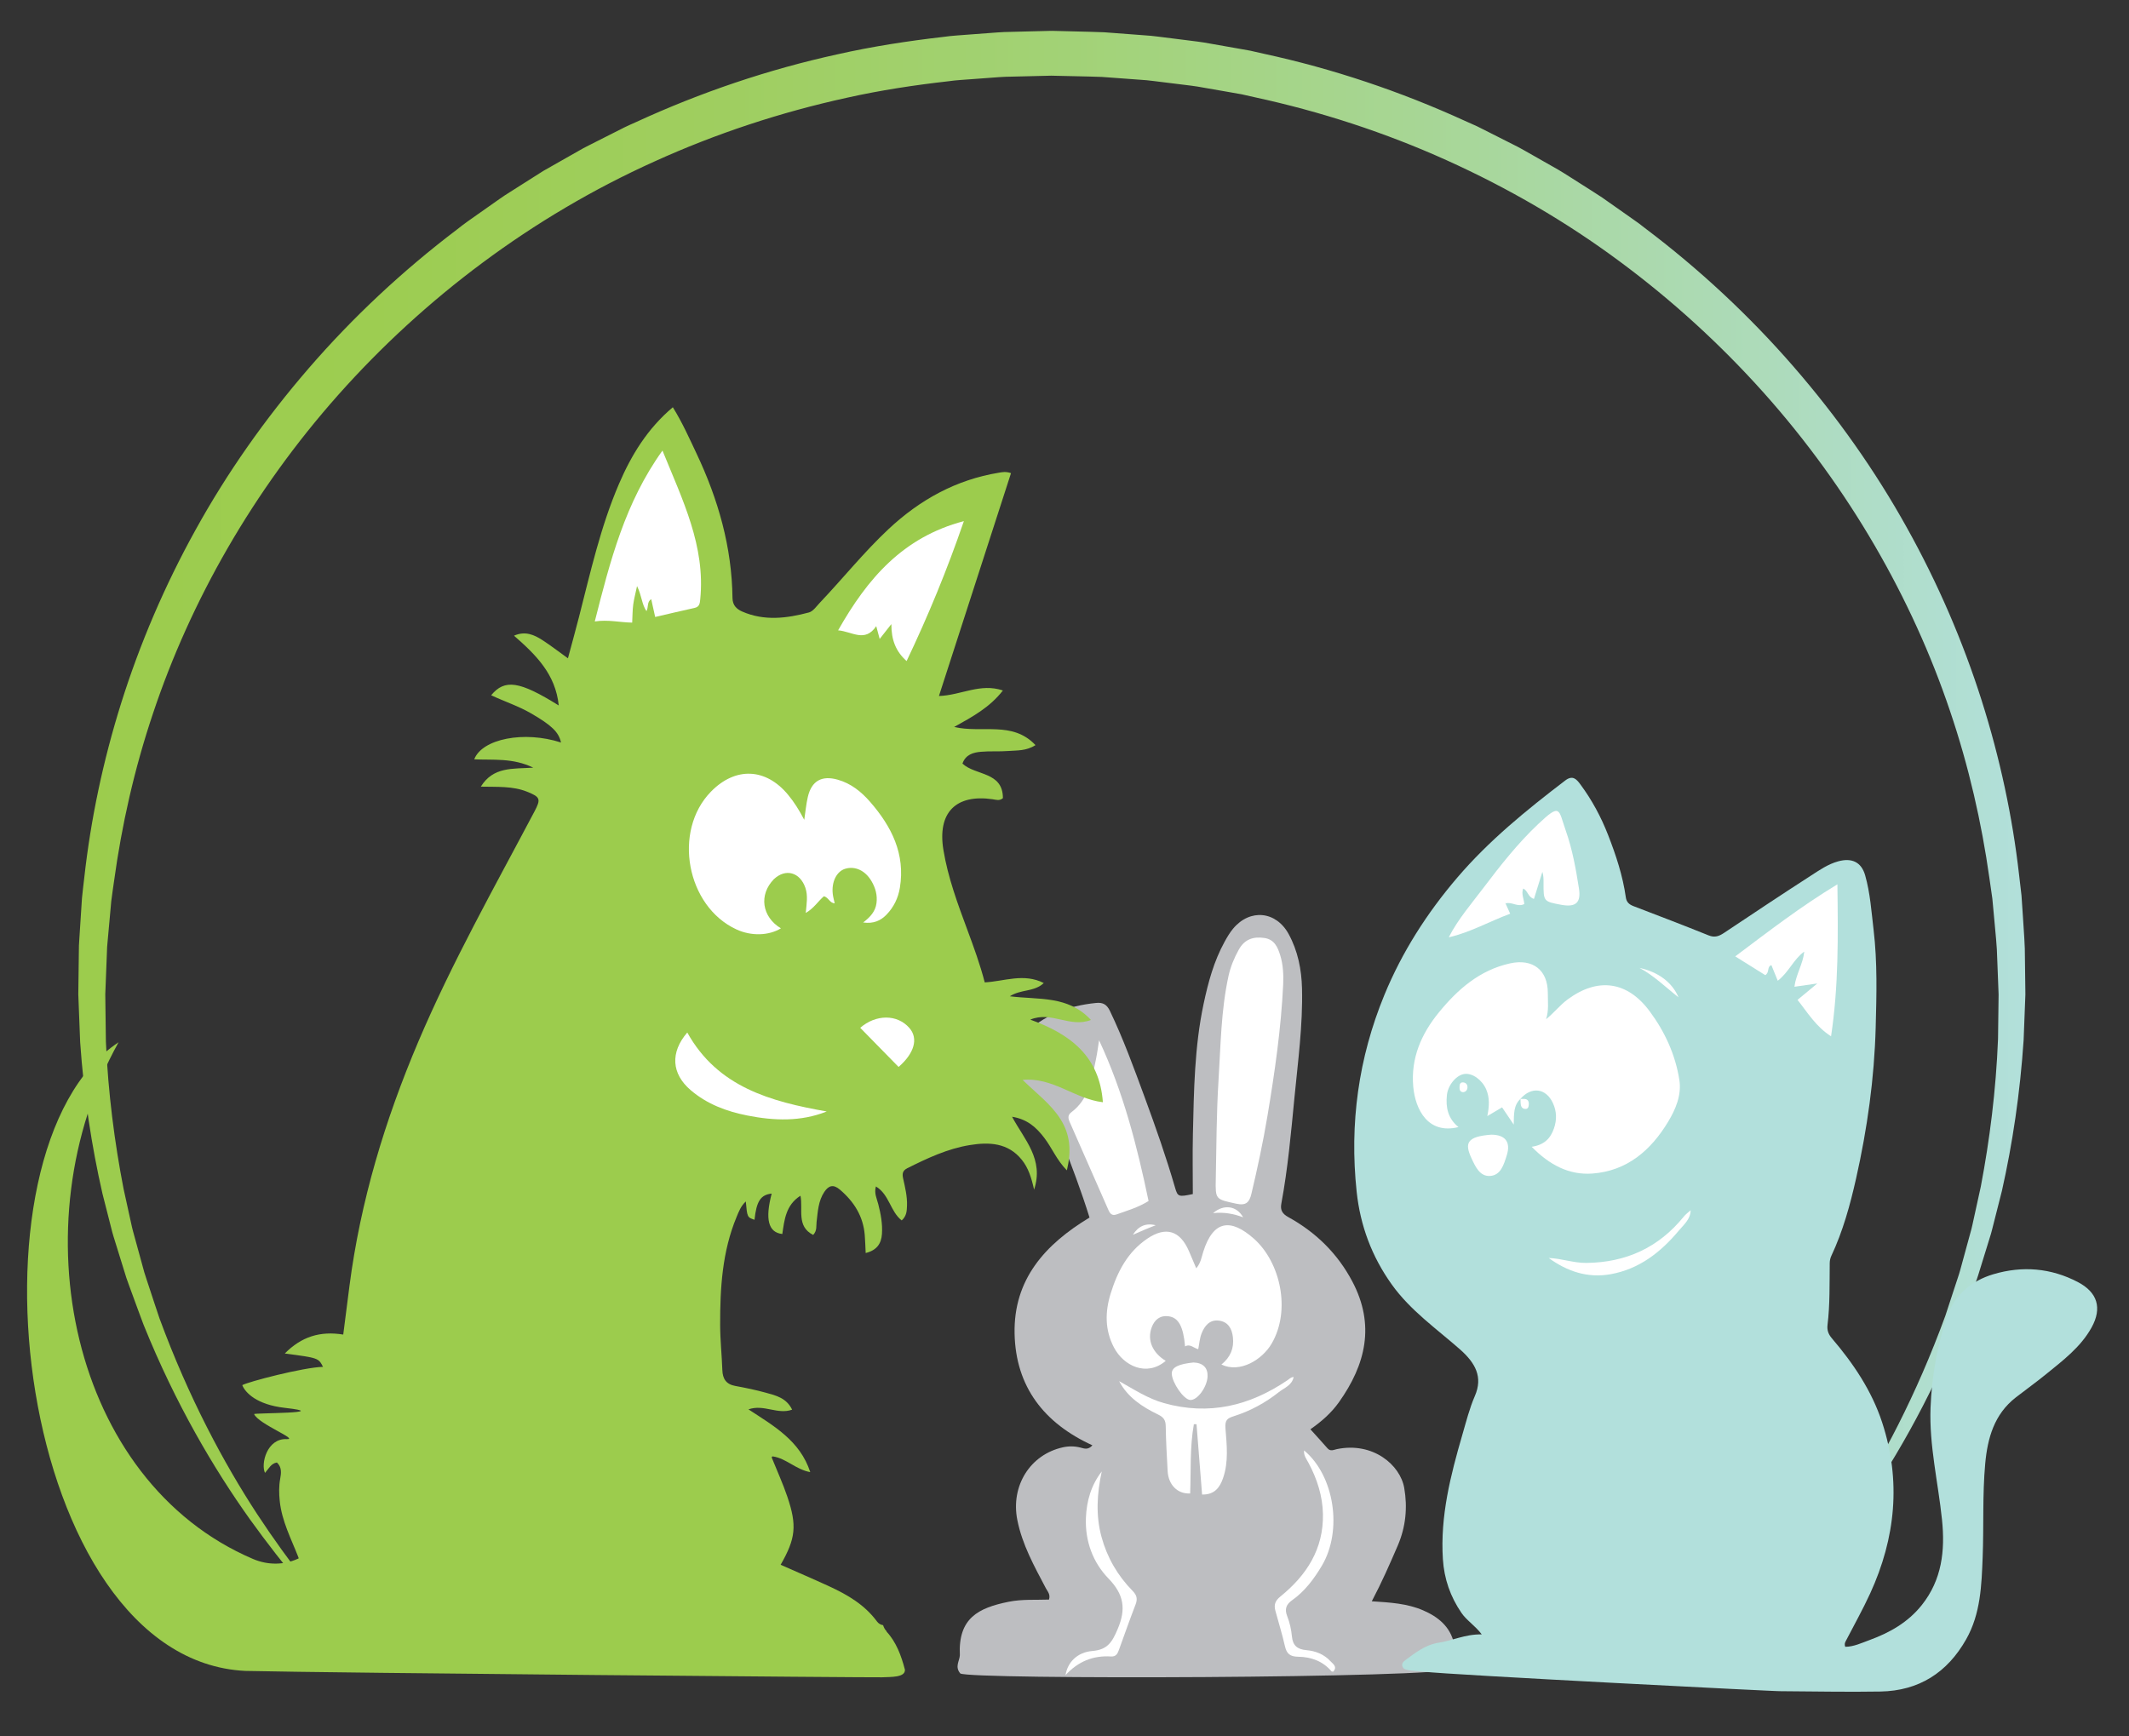 <?xml version="1.0" encoding="utf-8"?>
<!-- Generator: Adobe Illustrator 16.0.0, SVG Export Plug-In . SVG Version: 6.00 Build 0)  -->
<!DOCTYPE svg PUBLIC "-//W3C//DTD SVG 1.1//EN" "http://www.w3.org/Graphics/SVG/1.1/DTD/svg11.dtd">
<svg version="1.1" id="Calque_1" xmlns="http://www.w3.org/2000/svg" xmlns:xlink="http://www.w3.org/1999/xlink" x="0px" y="0px"
	 width="760px" height="620px" viewBox="-9.656 -145.408 760 620" enable-background="new -9.656 -145.408 760 620"
	 xml:space="preserve">
<rect x="-9.656" y="-145.408" width="760" height="620" fill="#333333" stroke="none"/>
<g>
	<linearGradient id="SVGID_1_" gradientUnits="userSpaceOnUse" x1="15.111" y1="157.117" x2="716.577" y2="157.117">
		<stop  offset="0" style="stop-color:#9CCC4D"/>
		<stop  offset="0.154" style="stop-color:#9DCD51"/>
		<stop  offset="0.324" style="stop-color:#9FCE5F"/>
		<stop  offset="0.5" style="stop-color:#A2D275"/>
		<stop  offset="0.682" style="stop-color:#A7D694"/>
		<stop  offset="0.867" style="stop-color:#ADDBBB"/>
		<stop  offset="1" style="stop-color:#B2E0DC"/>
	</linearGradient>
	<path fill="url(#SVGID_1_)" d="M607.336,447.985c0,0,1.063-1.145,3.123-3.362c1.03-1.108,2.31-2.485,3.83-4.122
		c0.761-0.817,1.581-1.7,2.461-2.646c0.882-0.944,1.84-1.938,2.766-3.072c7.65-8.831,18.627-22.058,30.537-40.291
		c11.863-18.228,24.353-41.66,34.707-70.016c1.177-3.583,2.372-7.224,3.585-10.921c0.585-1.854,1.267-3.691,1.785-5.597
		c0.521-1.903,1.044-3.821,1.571-5.752s1.059-3.875,1.593-5.832c0.268-0.979,0.536-1.96,0.806-2.945
		c0.262-0.987,0.449-1.997,0.679-2.999c0.881-4.017,1.772-8.088,2.676-12.213c3.149-16.586,5.407-34.209,6.137-52.686
		c0.06-4.62,0.119-9.288,0.18-14.002l0.022-1.769l-0.059-1.673c-0.047-1.2-0.094-2.403-0.14-3.61
		c-0.094-2.412-0.188-4.836-0.282-7.272c-0.076-4.927-0.668-9.645-1.074-14.491c-0.228-2.415-0.422-4.838-0.678-7.274
		c-0.349-2.44-0.7-4.89-1.053-7.351c-2.772-19.675-7.311-39.783-14.096-59.751c-13.463-39.951-35.897-79.282-66.463-113.511
		c-15.288-17.093-32.549-32.93-51.513-46.954c-18.939-14.059-39.683-26.128-61.589-36.021
		c-21.912-9.895-45.062-17.459-68.829-22.591l-4.449-1.004l-4.495-0.792l-8.997-1.566c-2.99-0.588-6.023-0.899-9.047-1.28
		l-9.076-1.123c-1.51-0.218-3.032-0.323-4.553-0.427l-4.564-0.335l-9.13-0.673c-3.048-0.134-6.103-0.16-9.154-0.247l-8.968-0.201
		l-9.367,0.228l-4.684,0.112c-1.554,0.046-3.147,0.041-4.626,0.187l-9.023,0.671c-3.011,0.252-6.004,0.353-9.039,0.801
		c-12.117,1.376-24.181,3.199-36.048,5.851c-23.754,5.191-46.881,12.82-68.771,22.762C180.143-68.016,141.61-38.744,111.161-4.487
		C80.68,29.814,58.36,69.21,45.003,109.195c-6.726,19.988-11.216,40.107-13.914,59.792c-0.339,2.461-0.733,4.907-1.024,7.354
		c-0.223,2.455-0.444,4.898-0.665,7.332c-0.222,2.434-0.442,4.858-0.662,7.27c-0.051,0.604-0.12,1.206-0.155,1.809l-0.07,1.809
		c-0.046,1.205-0.093,2.407-0.14,3.607c-0.094,2.399-0.187,4.788-0.28,7.165c-0.047,1.189-0.093,2.375-0.14,3.559l-0.027,0.765
		l0.012,0.899l0.023,1.795c0.062,4.781,0.124,9.515,0.185,14.2c0.791,18.299,3.1,35.992,6.313,52.546
		c0.906,4.124,1.801,8.194,2.684,12.21c0.396,2.022,0.997,3.976,1.52,5.936c0.537,1.957,1.069,3.9,1.599,5.83
		c0.529,1.931,1.054,3.848,1.575,5.751c0.576,1.887,1.22,3.736,1.819,5.586c1.227,3.689,2.395,7.341,3.618,10.908
		c10.423,28.33,22.973,51.729,34.884,69.925c11.957,18.2,22.977,31.395,30.651,40.217c0.928,1.134,1.891,2.118,2.772,3.061
		c0.881,0.943,1.703,1.822,2.465,2.637c1.523,1.632,2.806,3.006,3.838,4.111c2.066,2.213,3.132,3.355,3.132,3.355
		s-1.125-1.084-3.304-3.184c-1.09-1.051-2.444-2.355-4.054-3.906c-0.804-0.776-1.673-1.614-2.604-2.513
		c-0.927-0.903-1.939-1.846-2.92-2.935c-2.005-2.142-4.245-4.532-6.71-7.164c-1.224-1.325-2.545-2.676-3.848-4.15
		c-1.274-1.499-2.601-3.061-3.979-4.683c-5.625-6.401-11.641-14.145-18.068-23.052c-12.74-17.871-26.483-41.014-37.981-69.553
		c-1.366-3.59-2.68-7.267-4.055-10.988c-0.673-1.865-1.392-3.732-2.042-5.638c-0.597-1.923-1.198-3.86-1.803-5.812
		c-0.605-1.953-1.215-3.919-1.829-5.899c-0.601-1.984-1.28-3.964-1.753-6.014c-1.039-4.076-2.092-8.209-3.159-12.395
		c-3.844-16.867-6.606-34.813-7.942-53.949c-0.183-4.682-0.368-9.413-0.554-14.191l-0.07-1.794l-0.035-0.898
		c-0.008-0.122-0.01-0.539-0.006-0.579l0.006-0.457c0.016-1.218,0.031-2.439,0.047-3.664c0.032-2.45,0.063-4.911,0.095-7.384
		c0.017-1.237,0.033-2.477,0.049-3.72l0.025-1.867c0.02-0.622,0.074-1.244,0.11-1.867c0.161-2.493,0.323-4.996,0.485-7.511
		c0.164-2.517,0.328-5.044,0.492-7.583c0.235-2.532,0.573-5.066,0.857-7.617c2.276-20.401,6.625-41.302,13.181-62.161
		c6.562-20.854,15.391-41.65,26.537-61.762c11.113-20.13,24.674-39.483,40.306-57.574c15.63-18.097,33.465-34.828,53.097-49.706
		c2.396-1.938,4.939-3.684,7.465-5.461c2.526-1.778,5.056-3.559,7.589-5.341c1.25-0.917,2.572-1.728,3.88-2.561l3.931-2.497
		c2.625-1.663,5.252-3.328,7.883-4.995c2.709-1.538,5.421-3.078,8.137-4.62l4.077-2.312l2.041-1.157
		c0.684-0.379,1.392-0.713,2.087-1.073c2.793-1.413,5.59-2.827,8.389-4.243l4.203-2.123c1.403-0.706,2.859-1.3,4.288-1.956
		c22.842-10.513,46.99-18.715,71.862-24.152c12.419-2.796,25.042-4.734,37.722-6.195c3.144-0.466,6.398-0.598,9.608-0.87
		l9.658-0.722c1.632-0.154,3.165-0.15,4.732-0.199l4.683-0.121l9.367-0.236c0.285-0.003,0.189-0.013,0.787-0.01l0.599,0.015
		l1.197,0.03l2.395,0.061l4.789,0.122c3.192,0.097,6.386,0.134,9.575,0.281l9.552,0.719l4.774,0.361
		c1.592,0.114,3.184,0.229,4.764,0.457l9.497,1.191c3.164,0.405,6.336,0.742,9.466,1.359l9.415,1.657l4.702,0.841l4.656,1.056
		c24.885,5.38,49.048,13.533,71.916,23.985l4.303,1.923l4.206,2.115c2.8,1.416,5.597,2.83,8.39,4.242
		c2.824,1.354,5.499,2.981,8.227,4.502c2.714,1.543,5.425,3.085,8.133,4.625c2.683,1.582,5.271,3.311,7.906,4.957
		c2.613,1.679,5.26,3.299,7.834,5.021c2.534,1.782,5.063,3.563,7.59,5.34l3.784,2.666c0.627,0.448,1.268,0.878,1.883,1.341
		l1.824,1.417c19.672,14.825,37.537,31.522,53.214,49.576c15.683,18.046,29.278,37.371,40.445,57.468
		c11.199,20.08,20.085,40.848,26.707,61.68c6.614,20.837,11.035,41.721,13.362,62.116c0.297,2.548,0.592,5.086,0.887,7.613
		c0.202,2.55,0.343,5.103,0.515,7.635c0.295,5.057,0.769,10.133,0.716,14.963c0.031,2.437,0.063,4.863,0.094,7.277
		c0.016,1.207,0.03,2.411,0.046,3.612l0.017,1.926l-0.07,1.82c-0.188,4.845-0.373,9.641-0.557,14.389
		c-1.268,18.961-3.958,36.996-7.754,53.856c-1.063,4.187-2.111,8.32-3.146,12.397c-0.269,1.017-0.495,2.04-0.796,3.04
		c-0.308,0.998-0.614,1.992-0.92,2.983c-0.612,1.98-1.22,3.948-1.822,5.901c-0.604,1.952-1.202,3.89-1.797,5.813
		c-0.594,1.924-1.35,3.779-2.008,5.649c-1.36,3.724-2.7,7.392-4.02,11.001c-11.422,28.568-25.107,51.744-37.791,69.653
		c-6.395,8.93-12.394,16.688-17.999,23.105c-1.375,1.625-2.697,3.189-3.969,4.692c-1.291,1.485-2.616,2.836-3.836,4.167
		c-2.459,2.64-4.693,5.037-6.694,7.185c-0.98,1.092-1.982,2.039-2.907,2.941c-0.928,0.9-1.793,1.739-2.595,2.517
		c-1.604,1.555-2.953,2.862-4.04,3.916C608.458,446.898,607.336,447.985,607.336,447.985z"/>
</g>
<g>
	<path id="lapin_17_" fill="#BDBEC1" d="M509.401,441.418c0.935,4.891,3.226,7.053,0,9.016
		c-4.651,3.406-173.563,3.957-176.267,1.668c-2.025-2.413-0.26-4.418-0.146-6.479c-0.658-13.26,6.594-16.916,17.431-19.104
		c4.781-0.967,9.644-0.604,14.384-0.78c0.592-1.867-0.508-2.888-1.123-4.062c-4.116-7.838-8.452-15.553-10.19-24.416
		c-2.381-12.139,4.578-23.338,16.338-25.9c2.105-0.457,4.179-0.418,6.294,0.125c1.225,0.313,2.641,0.927,4.184-0.83
		c-17.205-7.848-27.388-20.87-27.78-39.881c-0.396-19.354,10.868-31.862,26.75-41.438c-2.901-9.396-6.447-18.676-10.028-27.949
		c-1.46-3.776-3.136-6.721-7.384-8.575c-6.877-2.998-10.171-9.417-11.558-16.556c-0.962-4.948,2.157-8.633,5.271-11.859
		c7.075-7.328,16.046-10.687,26.048-11.689c2.479-0.248,3.84,0.566,4.936,2.851c4.812,10.033,8.596,20.47,12.428,30.887
		c3.918,10.648,7.677,21.359,10.84,32.268c0.931,3.207,1.248,3.307,6.324,2.227c0-6.951-0.137-14.151,0.027-21.35
		c0.354-15.563,0.561-31.16,3.807-46.479c1.629-7.688,3.668-15.291,7.506-22.252c0.9-1.633,1.861-3.277,3.054-4.701
		c6.016-7.19,15.332-6.263,19.813,1.944c3.304,6.046,4.607,12.691,4.771,19.434c0.315,13.1-1.455,26.088-2.715,39.102
		c-1.224,12.64-2.354,25.277-4.677,37.773c-0.424,2.28,0.398,3.602,2.494,4.758c9.834,5.426,17.566,12.969,22.863,22.998
		c8.184,15.5,4.795,29.621-4.783,43.103c-2.697,3.795-6.133,6.834-10.186,9.664c2.125,2.358,4.137,4.526,6.071,6.762
		c1.095,1.266,2.222,0.561,3.423,0.313c12.819-2.633,22.551,5.621,23.997,13.854c1.22,6.933,0.564,13.906-2.288,20.548
		c-2.849,6.62-5.744,13.219-9.291,19.938c6.575,0.416,12.684,0.789,18.336,3.238C503.717,431.897,508.014,435.344,509.401,441.418z"
		/>
	<path id="lapin_yeux" fill="#FFFFFF" d="M426.362,341.816c3.289-2.688,4.533-5.854,4.103-9.733
		c-0.361-3.238-1.804-5.592-5.119-5.967c-3.228-0.363-5.021,1.938-6.07,4.6c-0.67,1.699-0.791,3.615-1.194,5.619
		c-1.611-0.396-2.896-2.028-4.699-0.996c-0.613-7.092-2.33-10.278-5.867-10.754c-3.062-0.41-5.021,1.211-6.039,3.94
		c-1.695,4.543,0.246,9.07,5.002,11.976c-6.787,5.774-15.025,1.849-18.504-4.826c-3.234-6.204-3.188-12.653-1.146-19.241
		c2.421-7.808,6.06-14.789,12.998-19.521c6.646-4.531,11.736-2.979,14.937,4.389c0.834,1.924,1.639,3.859,2.606,6.146
		c1.654-1.92,1.91-4.049,2.521-5.961c3.6-11.325,9.869-11.879,18.07-4.602c9.434,8.373,13.313,25.535,6.301,37.5
		C440.897,340.105,432.998,344.977,426.362,341.816z"/>
	<path id="lapin_oreille_droite" fill="#FFFFFF" d="M448.409,206.08c-0.752,15.786-3.014,31.401-5.616,46.971
		c-1.56,9.316-3.533,18.551-5.714,27.744c-0.731,3.088-1.903,4.359-5.399,3.594c-7.396-1.621-7.49-1.426-7.332-8.771
		c0.25-11.715,0.236-23.445,0.969-35.13c0.785-12.512,0.881-25.12,3.584-37.452c0.724-3.29,2.008-6.38,3.656-9.359
		c2.076-3.751,5.197-4.747,9.135-4.173c3.578,0.521,4.75,3.242,5.666,6.205C448.403,199.095,448.545,202.567,448.409,206.08z"/>
	<path id="lapin_oreille_gauche" fill="#FFFFFF" d="M382.685,226.034c8.596,18.337,13.555,37.669,17.668,57.376
		c-3.643,2.309-7.604,3.434-11.457,4.813c-1.596,0.569-2.309-0.313-2.863-1.57c-4.627-10.502-9.27-20.998-13.864-31.514
		c-0.507-1.158-0.742-2.39,0.563-3.363c6.41-4.779,7.414-12.091,8.883-19.165C382.065,230.438,382.336,228.227,382.685,226.034z"/>
	<path id="lapin_dents" fill="#FFFFFF" d="M389.889,347.766c5.195,2.873,10.098,6.185,15.984,7.824
		c16.073,4.486,30.522,0.988,44-8.133c0.721-0.488,1.311-1.17,2.268-1.182l-0.002-0.002c-0.562,2.975-3.385,3.881-5.324,5.418
		c-4.797,3.807-10.188,6.727-16.059,8.58c-2.312,0.729-3.188,1.397-2.953,4.338c0.469,5.899,1.164,11.969-0.869,17.791
		c-1.166,3.34-3.045,5.926-7.473,5.83c-0.672-8.48-1.332-16.797-1.992-25.111c-0.316-0.002-0.631-0.002-0.945-0.002
		c-1.463,8.166-1.012,16.5-1.322,24.723c-4.495,0.271-7.778-3.082-8.041-7.977c-0.284-5.342-0.604-10.684-0.682-16.027
		c-0.031-2.162-0.729-3.201-2.742-4.176c-5.612-2.719-10.813-6.088-13.869-11.873L389.889,347.766z"/>
	<path id="lapin_patte_droite" fill="#FFFFFF" d="M455.903,372.51c10.771,8.982,13.787,28.514,6.328,41.105
		c-2.809,4.742-6.072,9.123-10.633,12.354c-2.088,1.482-2.771,3.127-1.752,5.705c0.904,2.283,1.451,4.785,1.682,7.236
		c0.314,3.315,2.008,4.604,5.154,4.883c3.291,0.289,6.344,1.48,8.625,3.973c0.854,0.935,2.59,1.949,0.951,3.709
		c-0.207-0.041-0.347-0.073-0.56-0.071c-3.104-3.688-7.334-5.191-11.891-5.254c-2.963-0.043-4.16-1.058-4.781-3.802
		c-0.957-4.241-2.264-8.403-3.399-12.604c-0.57-2.101-0.127-3.562,1.789-5.109c9.323-7.543,15.426-16.941,15.184-29.424
		c-0.127-6.441-2.072-12.472-5.088-18.166c-0.744-1.402-1.828-2.729-1.652-4.486L455.903,372.51z"/>
	<path id="lapin_patte_gauche" fill="#FFFFFF" d="M383.646,379.986c-1.701,7.843-2.199,15.619-0.094,23.363
		c2.002,7.361,5.75,13.826,11.09,19.265c1.564,1.588,1.826,2.92,1.061,4.906c-2.059,5.354-3.973,10.764-5.918,16.159
		c-0.493,1.367-1.045,2.484-2.838,2.371c-6.352-0.401-11.733,1.754-16.229,6.662c0.692-4.508,4.121-8.18,9.6-8.621
		c5.447-0.438,7.076-3.272,9.012-7.834c3.054-7.192,2.236-12.358-3.299-18.063c-5.563-5.733-8.354-13.342-8.043-21.563
		C378.215,390.618,379.827,384.898,383.646,379.986z"/>
	<path id="lapin_trufe" fill="#FFFFFF" d="M416.383,341.081c3.396,0.11,5.182,1.897,5.031,5.037
		c-0.187,3.801-3.699,8.539-6.191,8.35c-2.396-0.182-6.414-6.137-6.582-9.276C408.506,342.676,411.327,341.6,416.383,341.081z"/>
	<path id="lapin_sourcil_droit" fill="#FFFFFF" d="M434.143,289.26c-3.391-1.285-6.885-1.939-10.768-1.508
		c3.895-3.346,8.489-2.586,10.754,1.523L434.143,289.26z"/>
	<path id="lapin_sourcil_gauche" fill="#FFFFFF" d="M394.758,295.484c1.895-3.021,4.559-4.317,8.146-3.405
		C400.149,293.111,397.471,294.301,394.758,295.484z"/>
	<path id="chien_13_" fill="#9CCC4D" d="M306.785,437.135l0.094-0.039c-0.588-0.598-1.019-1.303-1.288-2.213
		c-0.91-0.164-1.633-0.565-2.238-1.389c-4.358-5.916-10.482-9.482-16.981-12.479c-5.739-2.645-11.55-5.133-17.36-7.702
		c5.375-9.373,5.901-13.988,2.38-24.355c-1.595-4.695-3.667-9.232-5.524-13.842c-0.073-0.391,0.084-0.551,0.474-0.479
		c4.716,0.721,8.118,4.666,13.246,5.592c-3.68-11.236-12.945-16.445-22.056-22.404c5.446-1.947,10.372,1.979,15.583,0.1
		c-2.055-4.217-5.804-5.061-9.334-6.037c-3.601-0.998-7.278-1.758-10.957-2.43c-3.259-0.596-4.509-2.516-4.62-5.668
		c-0.188-5.363-0.772-10.723-0.785-16.084c-0.03-13.152,0.726-26.225,5.873-38.602c0.772-1.857,1.474-3.813,3.282-5.521
		c0.516,5.65,0.516,5.65,3.109,6.547c0.7-6.646,2.201-8.938,6.134-9.354c-2.417,9.162-1.201,13.904,3.795,14.428
		c0.744-5.105,1.258-10.361,6.48-13.672c0.98,4.984-1.519,10.928,4.538,14.002c1.448-1.578,1.037-3.158,1.212-4.604
		c0.448-3.711,0.59-7.511,2.767-10.761c1.51-2.254,3.186-2.83,5.543-0.821c5.079,4.325,8.366,9.545,8.893,16.301
		c0.16,2.049,0.213,4.104,0.325,6.346c3.909-0.969,5.564-3.281,5.807-6.773c0.253-3.662-0.428-7.191-1.33-10.727
		c-0.493-1.934-1.531-3.877-0.824-6.271c4.805,2.907,5.13,8.963,9.205,12.133c1.769-1.563,1.834-3.437,1.896-5.316
		c0.108-3.287-0.677-6.441-1.375-9.613c-0.339-1.539-0.355-2.795,1.453-3.699c7.167-3.592,14.434-7.004,22.386-8.287
		c6.837-1.104,13.592-0.846,18.5,5.248c2.313,2.871,3.436,6.308,4.396,10.679c3.6-10.884-3.487-17.851-7.855-26.025
		c5.497,0.871,8.695,3.867,11.486,7.513c2.754,3.598,4.445,7.957,8.078,11.625c1.649-6.834,1.244-12.771-2.336-18.377
		c-3.448-5.4-8.604-9.177-13.456-13.921c10.813-1.04,18.556,6.794,28.644,7.97c-1.183-16.371-11.555-24.313-25.91-29.493
		c7.521-3.164,14.152,3.048,21.645,0.119c-8.151-8.838-18.724-7.147-28.948-8.457c3.96-2.576,8.675-1.479,12.113-4.728
		c-7.125-3.63-14.113-0.604-21.076-0.233c-1.69-6.519-3.925-12.604-6.176-18.684c-3.467-9.36-6.952-18.707-8.58-28.63
		c-2.171-13.232,4.347-19.978,17.563-18.081c1.18,0.169,2.449,0.687,3.683-0.386c-0.004-9.565-9.818-7.991-14.446-12.347
		c1.166-3.264,3.868-3.964,6.591-4.215c3.228-0.297,6.504-0.024,9.737-0.281c3.118-0.247,6.415,0.043,9.746-2.097
		c-8.238-8.733-19.058-4.138-29.039-6.479c6.679-3.717,12.759-7.028,17.405-13.03c-8.077-2.73-14.935,1.717-22.832,1.977
		c8.705-26.93,17.216-53.251,25.728-79.582c-1.875-0.644-3.104-0.355-4.325-0.155c-15.292,2.506-28.192,9.655-39.413,20.155
		c-8.778,8.218-16.275,17.618-24.536,26.312c-1.197,1.259-2.374,3.036-3.864,3.436c-7.926,2.119-15.958,3.116-23.822-0.326
		c-1.973-0.864-3.43-2.215-3.461-4.822c-0.22-18.176-5.097-35.224-12.814-51.542c-2.63-5.563-5.138-11.199-8.486-16.578
		c-9.03,7.612-14.786,17.032-19.217,27.352c-6.583,15.324-10.186,31.551-14.303,47.622c-1.218,4.757-2.536,9.489-3.925,14.666
		c-3.378-2.427-6.129-4.564-9.042-6.451c-3.006-1.948-6.205-3.405-10.209-1.624c7.821,6.832,14.833,13.725,15.97,24.912
		c-14.01-8.724-19.275-9.518-24.124-3.643c4.76,2.233,9.732,3.854,14.238,6.464c7.385,4.279,9.891,6.697,10.693,10.411
		c-13.108-4.267-28.142-1.364-30.979,6.003c6.798,0.315,13.774-0.57,21.091,2.982c-7.424,0.451-14.287-0.379-18.733,6.77
		c5.976,0.136,11.39-0.241,16.508,1.811c4.717,1.89,4.995,2.598,2.659,7.021c-14.342,27.151-29.455,53.911-41.484,82.231
		c-11.913,28.046-20.66,56.974-24.583,87.267c-0.749,5.777-1.48,11.561-2.215,17.313c-8.241-1.34-14.954,0.761-20.861,6.761
		c11.993,1.586,11.993,1.586,13.643,4.771c-6.954,0.147-27.028,5.399-28.826,6.536c1.072,2.648,5.092,6.957,15.169,8.099
		c17.667,2-11.135,1.789-10.942,2.231c1.554,3.568,16.212,9.154,11.609,8.937c-7-0.334-9.301,8.85-7.716,12.057
		c1.339-1.51,2.124-3.354,4.243-3.721c1.827,1.709,1.536,3.83,1.16,5.906c-0.473,2.604-0.42,5.162-0.152,7.803
		c0.732,7.234,4.096,13.551,6.662,20.147c0.098,0.386,0.241,0.396-0.337,0.585c-4.601,2.1-10.354,2.364-15.859,0.016
		c-65-27.748-84.241-119.359-48-184.488c-58,38.302-36.189,220.457,45.25,224.458c32.5,0.75,224.863,2.4,227.323,2.277
		c3.125-0.156,8.25,0.125,8.146-2.688C312.064,445.727,310.28,440.887,306.785,437.135z"/>
	<path id="chien_yeux" fill="#FFFFFF" d="M266.63,168.489c-5.464,5.546-4.348,13.457,2.479,17.581
		c-4.371,2.657-10.609,2.809-15.867,0.386c-17.848-8.226-22.837-35.127-9.121-49.181c8.72-8.936,19.577-8.518,27.53,1.081
		c2.155,2.601,3.959,5.445,5.79,8.959c0.468-3.072,0.691-5.688,1.287-8.215c1.348-5.707,4.975-7.713,10.635-6.122
		c4.76,1.338,8.443,4.313,11.589,7.924c7.646,8.781,12.616,18.588,10.623,30.69c-0.594,3.608-2.163,6.902-4.769,9.583
		c-2.112,2.175-4.635,3.308-8.335,2.803c2.543-1.949,4.367-3.941,4.754-6.889c0.377-2.876-0.359-5.456-1.772-7.867
		c-2.24-3.822-5.883-5.486-9.398-4.422c-3.053,0.925-4.93,4.672-4.437,8.991c0.125,1.097,0.443,2.172,0.691,3.343
		c-1.807-0.103-2.163-2.063-3.84-2.532c-2.054,1.723-3.548,4.291-6.491,5.964c0.292-3.237,0.835-6.108-0.129-8.952
		c-1.896-5.596-7.081-7.053-11.258-3.086L266.63,168.489z"/>
	<path id="chien_oreille_gauche" fill="#FFFFFF" d="M217.753,63.855c-0.601,2.852-1.123,4.744-1.371,6.671
		c-0.254,1.965-0.239,3.963-0.363,6.374c-4.367-0.056-8.588-1.145-13.352-0.412c5.469-21.521,10.767-42.349,24.165-61.017
		c7.205,17.717,15.381,34.105,13.481,53.117c-0.146,1.464-0.261,2.683-2.028,3.07c-4.607,1.012-9.196,2.107-14.059,3.232
		c-0.501-2.269-0.948-4.289-1.408-6.37c-1.6,0.983-0.907,2.777-1.694,4.295C219.413,70.318,219.468,67.341,217.753,63.855z"/>
	<path id="chien_oreille_droite" fill="#FFFFFF" d="M308.536,77.43c-1.695,2.155-2.826,3.594-4.167,5.301
		c-0.429-1.593-0.771-2.854-1.23-4.562c-4.057,5.996-8.583,1.907-13.611,1.491c10.42-18.396,23.042-33.247,44.894-38.992
		c-6,17.45-12.695,33.698-20.438,49.963C310.111,87.173,308.53,83.105,308.536,77.43z"/>
	<path id="chien_bouche" fill="#FFFFFF" d="M285.464,251.459c-9.295,3.701-18.808,3.313-28.307,1.443
		c-7.403-1.455-14.41-4.049-20.27-9.072c-6.835-5.858-7.35-13.434-1.205-20.571C246.546,242.81,265.498,247.915,285.464,251.459z"/>
	<path id="chien_trufe" fill="#FFFFFF" d="M297.427,221.581c5.531-4.819,13.198-4.958,17.57,0.091
		c3.254,3.759,1.72,9.03-3.881,13.884C306.535,230.879,301.966,226.215,297.427,221.581z"/>
	<path id="chien_lueur_oeuil_droit" fill="#9CCC4D" d="M296.751,167.895c1.61,1.389,1.641,2.627,0.201,3.813
		c-0.551,0.454-1.246,0.3-1.585-0.265C294.427,169.875,294.882,168.71,296.751,167.895z"/>
	<path id="chien_lueur_oeuil_gauche" fill="#9CCC4D" d="M266.591,168.528c0.483,0.883,1.338,0.183,1.978,0.465
		c1.142,0.506,1.245,1.416,0.989,2.436c-0.188,0.75-0.677,1.437-1.503,1.309c-1.225-0.19-1.36-1.194-1.286-2.243
		c0.048-0.672,0.663-1.39-0.139-2.004C266.63,168.489,266.591,168.528,266.591,168.528z"/>
	<path id="chat_10_" fill="#B2E0DC" d="M498.525,451.478c-2.656-0.281-6.656-0.25-7.302-1.396c-0.879-1.303,0.058-2.176,0.894-2.795
		c3.455-2.557,6.873-5.227,11.262-6.063c5.156-0.652,9.883-3.195,15.916-3.047c-2.445-3.236-5.367-4.941-7.246-7.687
		c-3.994-5.826-6.176-12.162-6.629-19.164c-0.994-15.326,2.725-29.92,6.943-44.428c1.356-4.666,2.547-9.434,4.473-13.867
		c2.92-6.721,0.256-11.73-5.369-16.678c-8.399-7.387-17.664-13.84-24.293-23.113c-7.123-9.963-11.246-20.994-12.541-33.152
		c-2.59-24.272,0.642-47.768,9.922-70.295c6.313-15.32,15.166-29.155,25.961-41.796c11.349-13.288,24.769-24.185,38.564-34.715
		c2.744-2.095,4.113-0.382,5.479,1.468c4.103,5.55,7.341,11.583,9.847,18.018c2.811,7.213,5.235,14.532,6.315,22.229
		c0.24,1.714,1.188,2.551,2.746,3.146c8.969,3.424,17.935,6.862,26.836,10.45c2.189,0.882,3.728,0.272,5.498-0.911
		c10.271-6.86,20.555-13.707,30.937-20.4c3.098-1.998,6.153-4.15,9.838-5.15c4.793-1.3,8.229,0.244,9.584,5.014
		c1.805,6.356,2.239,12.974,3.014,19.507c1.369,11.562,1.051,23.197,0.742,34.791c-0.486,18.193-2.998,36.17-6.996,53.93
		c-2.137,9.494-4.701,18.855-8.869,27.709c-0.354,0.76-0.531,1.674-0.541,2.521c-0.092,7.356,0.107,14.721-0.785,22.051
		c-0.221,1.81,0.254,3.278,1.525,4.765c7.672,8.977,14.231,18.702,17.949,29.998c6.875,20.896,4.828,41.303-4.246,61.112
		c-2.646,5.771-5.769,11.326-8.689,16.973c-0.295,0.568-0.588,1.101-0.211,2.097c3.021-0.013,5.824-1.367,8.641-2.396
		c7.226-2.637,13.757-6.321,18.687-12.514c7.203-9.053,8.342-19.484,7.213-30.43c-1.377-13.347-4.609-26.519-4.094-40.041
		c0.416-10.863,2.285-21.562,5.639-31.877c2.646-8.14,8.785-13.408,16.854-15.791c10.282-3.035,20.457-2.23,30.102,2.817
		c6.986,3.658,8.744,9.271,4.881,16.238c-3.908,7.053-10.274,11.801-16.363,16.758c-3.479,2.832-7.133,5.442-10.674,8.194
		c-7.729,6.015-10.098,14.535-10.93,23.716c-1.006,11.078-0.475,22.2-0.902,33.293c-0.391,10.055-0.713,20.215-5.893,29.369
		c-6.746,11.922-16.896,18.387-30.604,18.635c-11.864,0.215-23.739-0.061-35.608-0.119
		C626.429,458.649,507.869,452.603,498.525,451.478z"/>
	<path id="chat_yeux" fill="#FFFFFF" d="M533.121,246.942c-2.455,2.271-2.344,5.324-2.414,9.192
		c-1.648-2.438-2.85-4.215-4.156-6.145c-1.666,0.984-3.227,1.906-5.27,3.113c0.723-3.557,0.858-6.59-0.4-9.533
		c-1.447-3.381-4.885-5.873-7.731-5.512c-2.902,0.368-5.912,3.934-6.296,7.541c-0.463,4.395,0.354,8.391,4.136,11.426
		c-10.896,2.717-15.41-6.281-16.146-14.393c-0.928-10.213,2.896-18.903,9.146-26.551c6.725-8.23,14.547-15.102,25.393-17.5
		c8.111-1.793,13.523,2.374,13.492,10.581c-0.012,3.094,0.414,6.229-0.625,9.362c2.803-2.256,4.938-5.048,7.783-7.136
		c10.76-7.9,21.266-6.448,29.242,4.339c5.42,7.332,9.166,15.522,10.563,24.522c0.828,5.33-1.316,10.413-4.027,14.902
		c-6.151,10.19-14.668,17.551-27.006,18.467c-8.34,0.619-15.346-3.084-21.688-9.555c4.448-0.646,6.711-2.978,7.94-6.519
		c1.082-3.112,1.008-6.115-0.364-9.093c-2.466-5.341-7.685-6.005-11.604-1.481L533.121,246.942z"/>
	<path id="chat_oreille_droite" fill="#FFFFFF" d="M634.345,194.422c-3.764,2.72-5.463,7.348-9.389,10.351
		c-0.814-1.998-1.539-3.772-2.273-5.574c-1.725,0.664-0.522,2.479-2.172,3.581c-3.229-2.019-6.703-4.189-10.731-6.707
		c12.002-9.005,23.309-17.754,36.471-25.725c0.244,18.692,0.449,36.241-2.266,54.271c-5.443-3.507-8.324-8.422-11.966-13.009
		c2.25-1.872,4.312-3.584,7.054-5.863c-3.144,0.452-5.472,0.787-8.164,1.175c0.563-4.42,3.063-8.17,3.496-12.444L634.345,194.422z"
		/>
	<path id="chat_oreille_gauche" fill="#FFFFFF" d="M527.813,177.234c0.49,1.09,0.98,2.179,1.628,3.61
		c-7.404,2.743-14.177,6.631-21.802,8.401l-0.078-0.078c3.32-6.447,8.072-11.91,12.398-17.639
		c5.998-7.939,12.182-15.784,19.428-22.646c8.189-7.754,7.23-5.295,9.904,2.296c2.361,6.701,3.615,13.686,4.705,20.681
		c0.789,5.068-1.17,6.756-6.314,5.8c-6.358-1.183-6.356-1.183-6.328-7.946c0.007-1.24,0-2.481-0.414-3.819
		c-0.995,3.204-1.993,6.408-3.006,9.655c-2.178-0.614-2.147-2.989-3.852-3.688c-0.729,1.886,0.258,3.648,0.4,5.522
		c-2.345,1.227-4.433-0.865-6.589-0.234l-0.258-0.172L527.813,177.234z"/>
	<path id="chat_bouche" fill="#FFFFFF" d="M593.863,286.713c-0.035,3.195-2.447,5.158-4.203,7.258
		c-6.443,7.697-14.092,13.738-24.324,15.582c-8.258,1.49-15.508-0.987-22.139-5.776c4.563,0.135,8.854,1.806,13.45,1.754
		c14.181-0.157,25.81-5.494,34.771-16.549c0.693-0.854,1.625-1.515,2.445-2.267L593.863,286.713z"/>
	<path id="chat_trufe" fill="#FFFFFF" d="M522.634,259.74c5.068-0.004,7.111,2.621,5.566,7.453
		c-1.021,3.191-2.107,7.092-5.994,7.289c-3.631,0.186-5.215-3.385-6.578-6.314C513.134,262.799,513.892,260.412,522.634,259.74z"/>
	<path id="chat_sourcil" fill="#FFFFFF" d="M575.613,200.202c6.782,1.47,11.69,5.211,13.918,10.489
		C584.94,207.11,580.785,202.938,575.613,200.202z"/>
	<path id="chat_lueur_oeuil_droit" fill="#FFFFFF" d="M533.087,246.976c0.373,0,0.746,0.012,1.119-0.003
		c1.488-0.055,1.982,0.767,1.875,2.115c-0.063,0.813-0.334,1.533-1.289,1.465c-1.258-0.09-1.555-1.055-1.625-2.118
		c-0.033-0.496-0.033-0.996-0.045-1.492L533.087,246.976z"/>
	<path id="chat_lueur_oeuil_gauche" fill="#FFFFFF" d="M512.65,244.568c-1.23-0.108-1.291-0.988-1.291-1.857
		c0-0.921,0.219-1.781,1.405-1.625c0.984,0.13,1.482,0.861,1.431,1.801C514.142,243.813,513.606,244.453,512.65,244.568z"/>
</g>
</svg>
